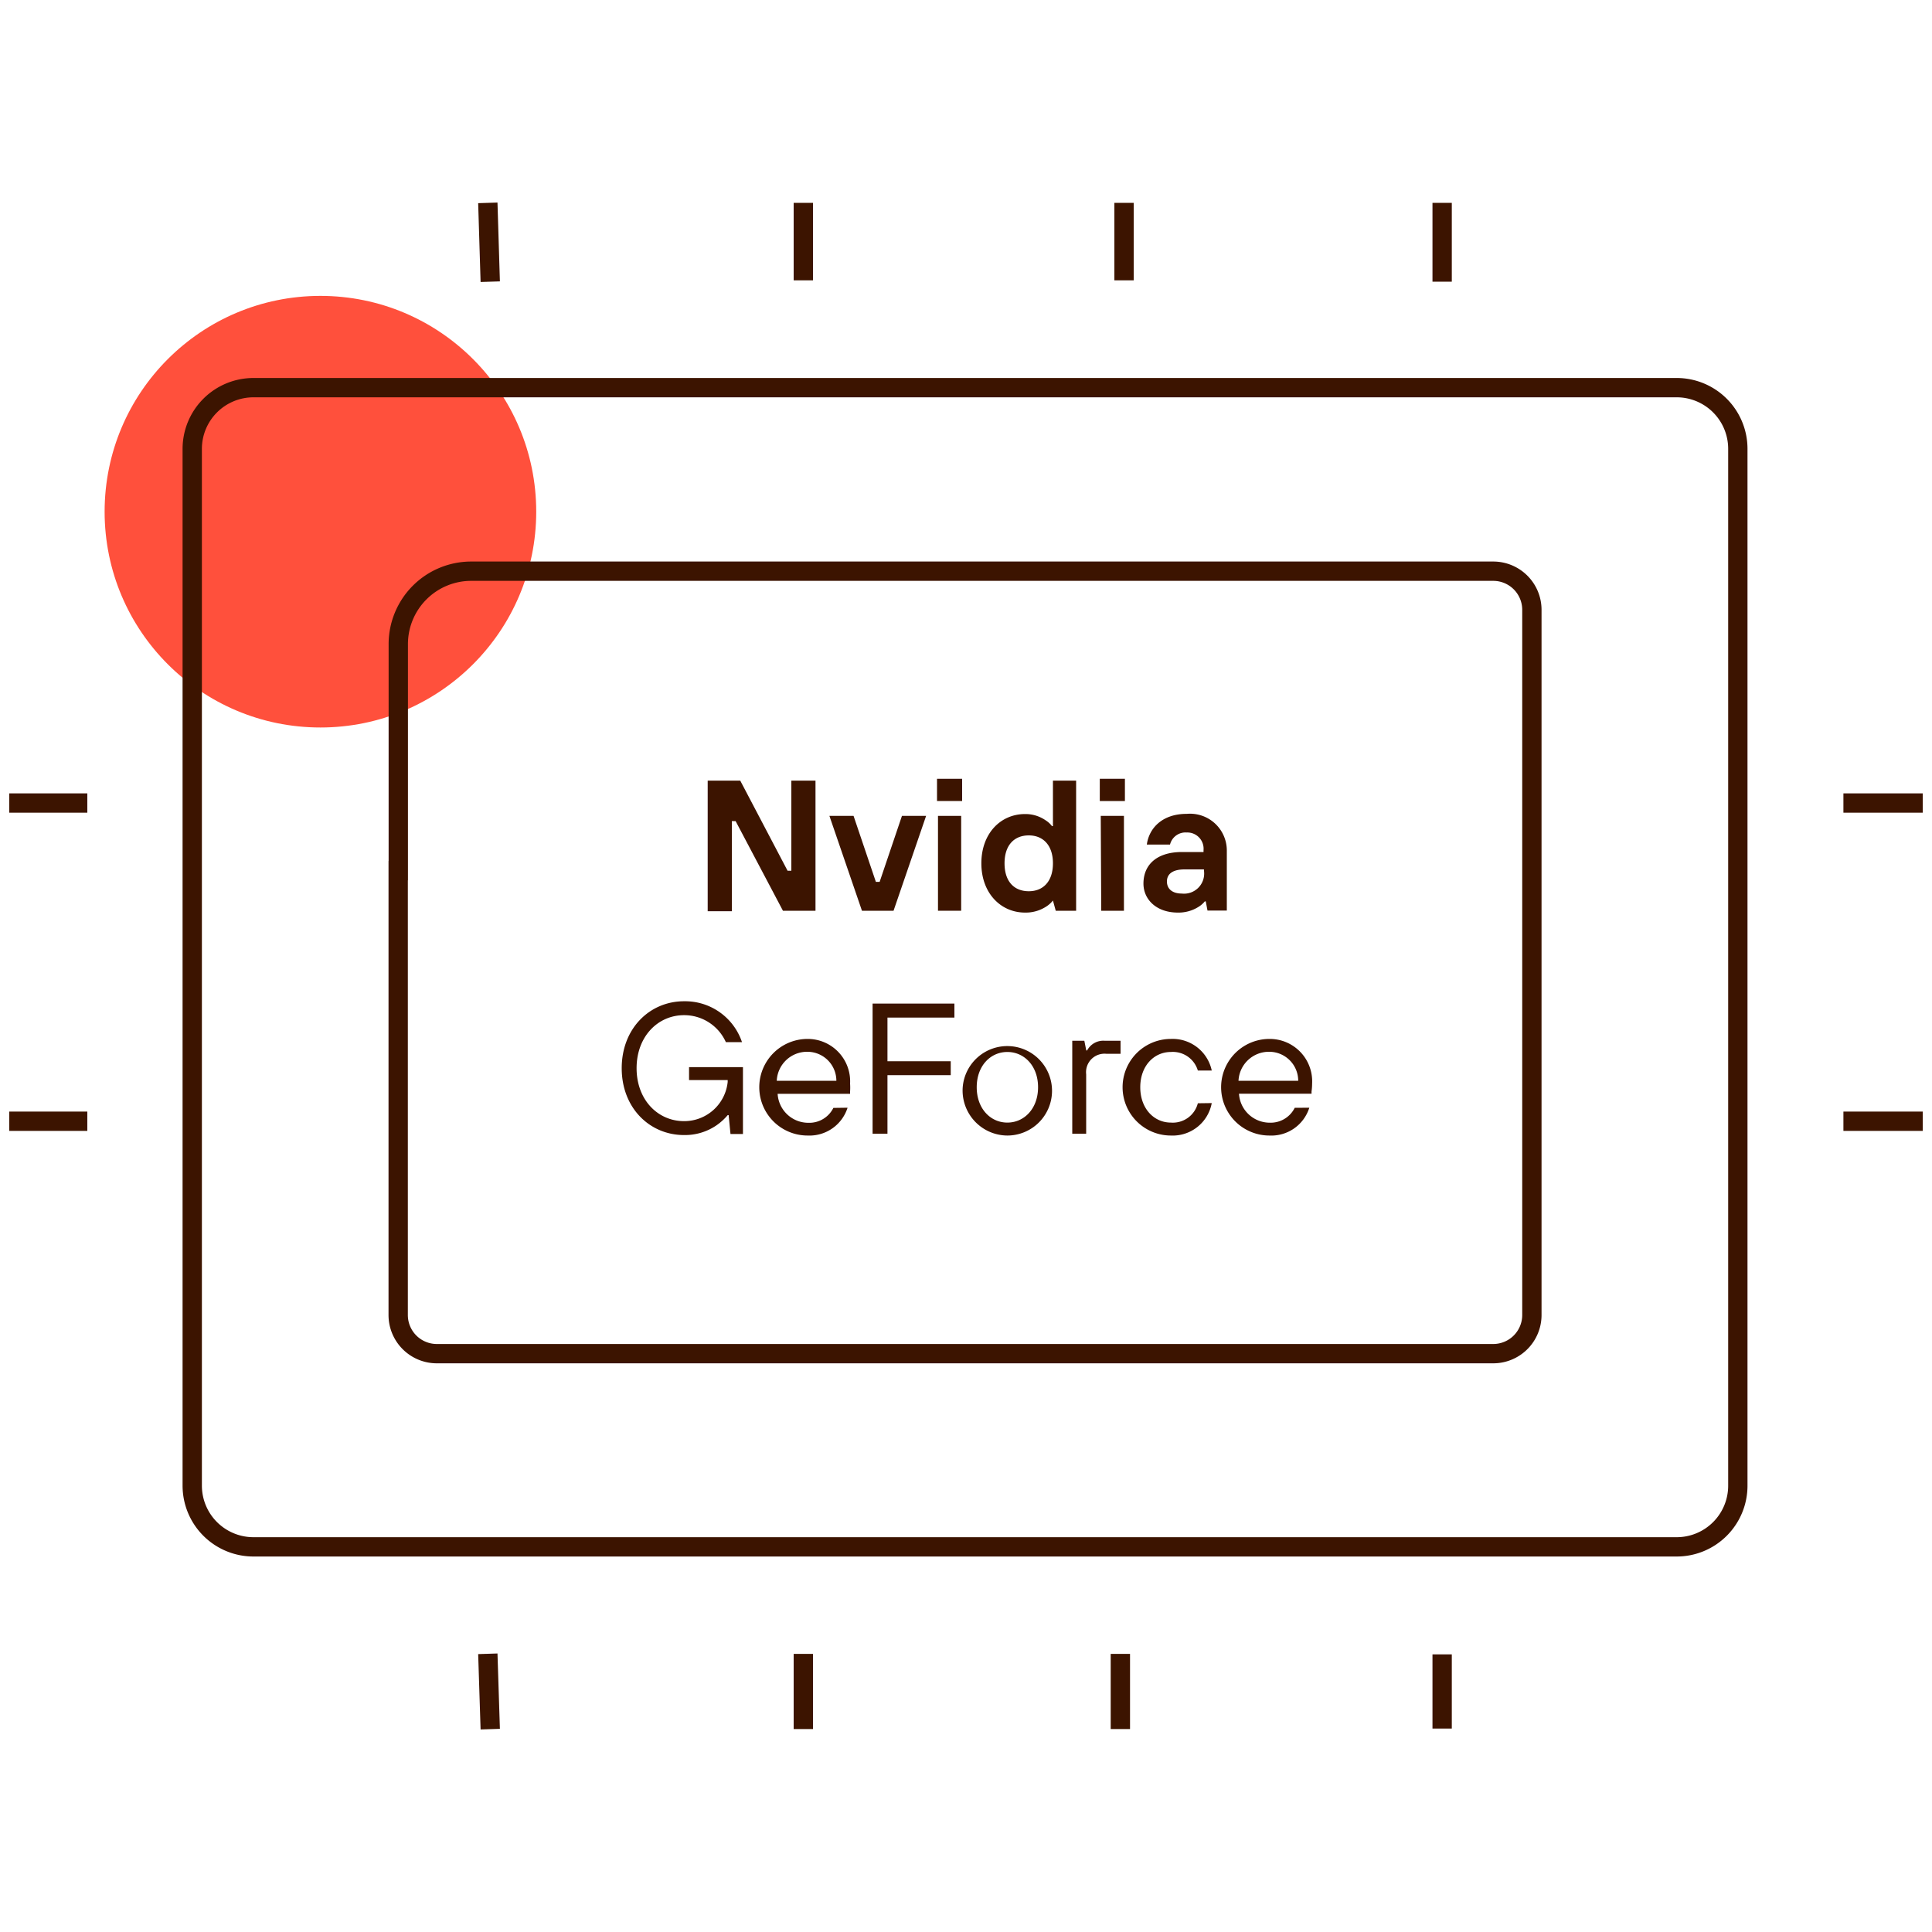 <svg id="Warstwa_1" data-name="Warstwa 1" xmlns="http://www.w3.org/2000/svg" viewBox="0 0 200 200"><defs><style>.cls-1{fill:#ff503c;}.cls-2{fill:none;stroke:#3c1400;stroke-miterlimit:10;stroke-width:2px;}.cls-3{fill:#3c1400;}</style></defs><circle class="cls-1" cx="33.17" cy="52.97" r="22.34"/><line class="cls-2" x1="50.5" y1="21" x2="50.75" y2="29.16"/><line class="cls-2" x1="50.5" y1="171.2" x2="50.75" y2="179"/><line class="cls-2" x1="83.16" y1="29.02" x2="83.16" y2="21"/><line class="cls-2" x1="116.36" y1="29.02" x2="116.36" y2="21"/><line class="cls-2" x1="149.29" y1="29.16" x2="149.29" y2="21"/><line class="cls-2" x1="190.83" y1="83.13" x2="199.04" y2="83.13"/><line class="cls-2" x1="190.83" y1="116.07" x2="199.04" y2="116.07"/><line class="cls-2" x1="149.29" y1="171.26" x2="149.29" y2="178.94"/><line class="cls-2" x1="115.98" y1="171.21" x2="115.98" y2="178.99"/><line class="cls-2" x1="83.16" y1="171.21" x2="83.16" y2="178.99"/><line class="cls-2" x1="9.04" y1="83.13" x2="0.96" y2="83.13"/><line class="cls-2" x1="9.04" y1="116.07" x2="0.96" y2="116.07"/><path class="cls-2" d="M19.9,90.13V46.47a6.34,6.34,0,0,1,6.34-6.34H173.57a6.33,6.33,0,0,1,6.33,6.34V153.79a6.33,6.33,0,0,1-6.33,6.34H26.24a6.34,6.34,0,0,1-6.34-6.34V90.13Z"/><path class="cls-2" d="M41.23,90.13V66.67a7.55,7.55,0,0,1,7.55-7.54h105.8a4,4,0,0,1,4,4v73a4,4,0,0,1-4,4H45.22a4,4,0,0,1-4-4v-46Z"/><path class="cls-3" d="M73.26,80.81h3.37l4.9,9.33h.39V80.81h2.5V94.28H81.05L76.15,85h-.39v9.33h-2.5Z"/><path class="cls-3" d="M85.86,84.46h2.5l2.31,6.83h.39l2.31-6.83h2.5L92.5,94.28H89.23Z"/><path class="cls-3" d="M97,80.62h2.6v2.3H97Zm.1,3.84h2.4v9.82h-2.4Z"/><path class="cls-3" d="M109,93.22H109a2.8,2.8,0,0,1-.7.63,3.88,3.88,0,0,1-2.19.62c-2.5,0-4.52-2-4.52-5.1s2-5.1,4.52-5.1a3.67,3.67,0,0,1,2.12.64,2.47,2.47,0,0,1,.67.61h.1V80.81h2.4V94.28h-2.11ZM109,89.37c0-1.85-1-2.89-2.5-2.89s-2.51,1-2.51,2.89,1,2.89,2.51,2.89S109,91.22,109,89.37Z"/><path class="cls-3" d="M113.85,80.62h2.6v2.3h-2.6Zm.1,3.84h2.4v9.82H114Z"/><path class="cls-3" d="M124.82,93.31h-.1a2.55,2.55,0,0,1-.67.58,3.86,3.86,0,0,1-2.12.58c-2.23,0-3.56-1.37-3.56-3,0-1.93,1.35-3.27,4-3.27h2.22V88a1.68,1.68,0,0,0-1.74-1.82,1.65,1.65,0,0,0-1.73,1.25h-2.4c.21-1.62,1.52-3.18,4.13-3.18A3.81,3.81,0,0,1,127,88v6.26h-2ZM124.63,90h-2c-1.26,0-1.83.49-1.83,1.25s.55,1.25,1.54,1.25a2.08,2.08,0,0,0,2.31-2.21Z"/><path class="cls-3" d="M75.43,115.44h-.1a5.94,5.94,0,0,1-1.17,1.06,5.77,5.77,0,0,1-3.35,1c-3.54,0-6.45-2.79-6.45-6.92s2.91-6.93,6.45-6.93a6.21,6.21,0,0,1,6,4.23H75.14a4.72,4.72,0,0,0-4.33-2.79c-2.7,0-4.91,2.2-4.91,5.49s2.21,5.48,4.91,5.48A4.52,4.52,0,0,0,75.33,112v-.19h-4v-1.34h5.58v6.92H75.62Z"/><path class="cls-3" d="M87.74,114.67a4.14,4.14,0,0,1-4.14,2.88,5,5,0,0,1,0-10A4.39,4.39,0,0,1,88,112.17,6.17,6.17,0,0,1,88,113l0,.23h-7.5a3.18,3.18,0,0,0,3.17,3,2.78,2.78,0,0,0,2.6-1.54Zm-1.16-2.79a3,3,0,0,0-3-3,3.14,3.14,0,0,0-3.17,3Z"/><path class="cls-3" d="M90.33,103.89H98.8v1.45H91.87v4.52h6.55v1.44H91.87v6.06H90.33Z"/><path class="cls-3" d="M99.66,112.55a4.63,4.63,0,1,1,4.62,5A4.66,4.66,0,0,1,99.66,112.55Zm7.8,0c0-2.21-1.43-3.65-3.18-3.65s-3.17,1.44-3.17,3.65,1.42,3.66,3.17,3.66S107.46,114.76,107.46,112.55Z"/><path class="cls-3" d="M111,107.74h1.25l.2,1h.09a1.89,1.89,0,0,1,1.83-1H116v1.35h-1.45a1.91,1.91,0,0,0-2.11,2.12v6.15H111Z"/><path class="cls-3" d="M125.44,114.19a4.11,4.11,0,0,1-4.23,3.36,5,5,0,0,1,0-10,4.14,4.14,0,0,1,4.23,3.27H124a2.7,2.7,0,0,0-2.79-1.92c-1.75,0-3.17,1.44-3.17,3.65s1.42,3.66,3.17,3.66a2.67,2.67,0,0,0,2.79-2Z"/><path class="cls-3" d="M135.54,114.67a4.12,4.12,0,0,1-4.13,2.88,5,5,0,0,1,0-10,4.39,4.39,0,0,1,4.42,4.62,6.17,6.17,0,0,1-.06.82l0,.23h-7.51a3.19,3.19,0,0,0,3.18,3,2.78,2.78,0,0,0,2.59-1.54Zm-1.15-2.79a3,3,0,0,0-3-3,3.15,3.15,0,0,0-3.18,3Z"/></svg>